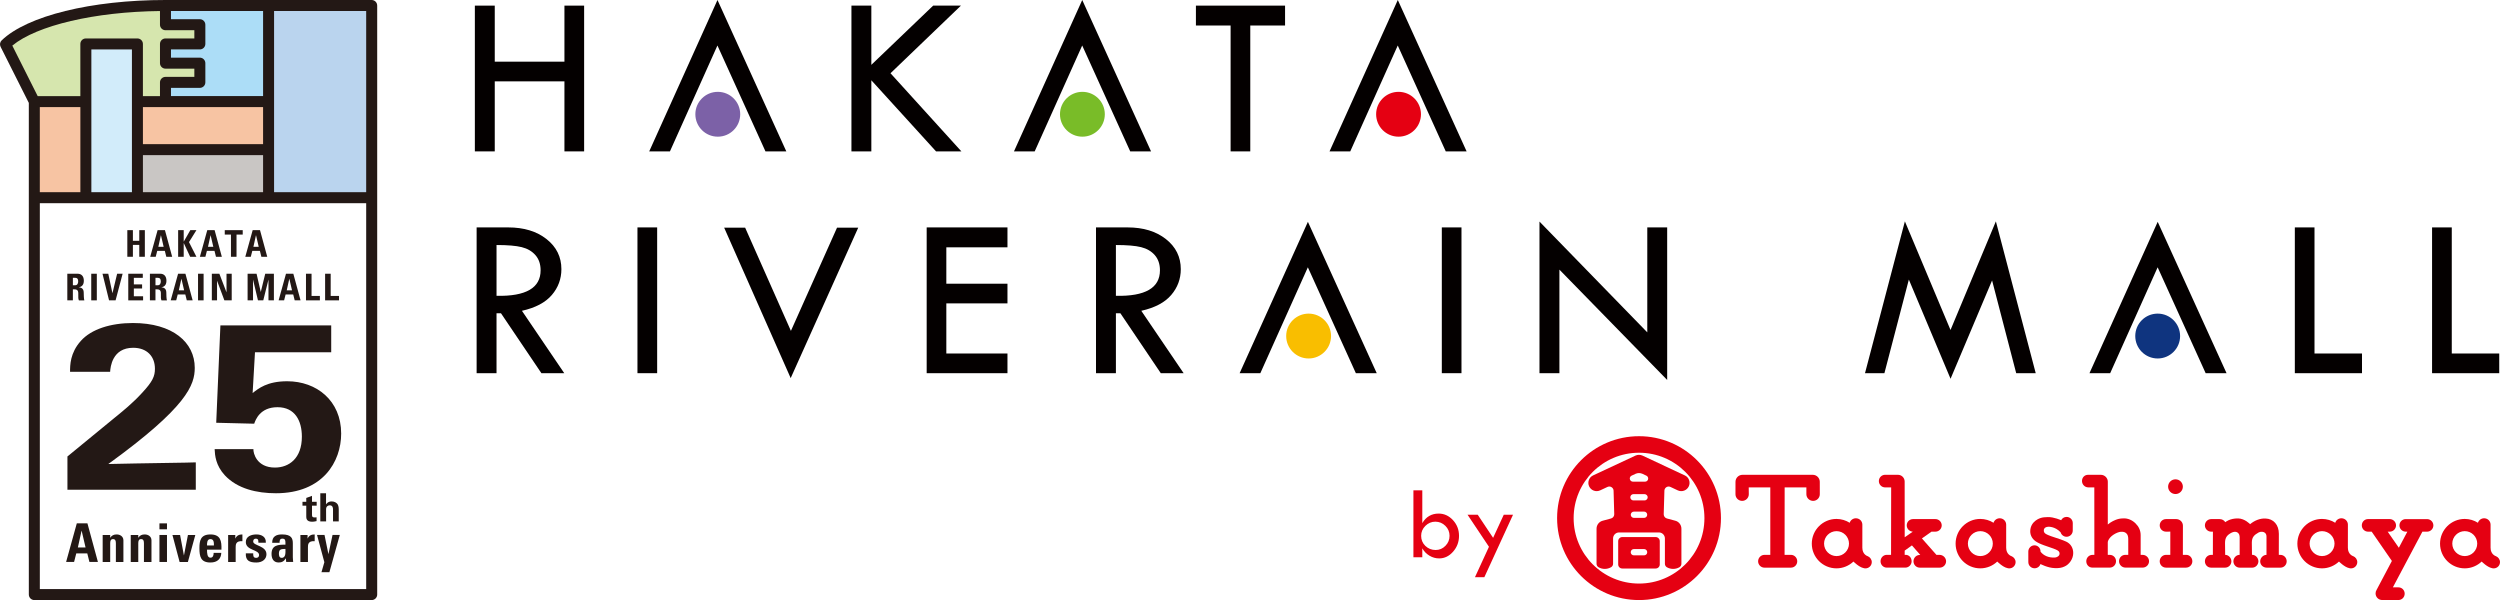 <?xml version="1.0" encoding="UTF-8"?><svg id="_レイヤー_2" xmlns="http://www.w3.org/2000/svg" viewBox="0 0 303.909 72.945"><defs><style>.cls-1{fill:#f7c4a3;}.cls-1,.cls-2,.cls-3,.cls-4,.cls-5,.cls-6,.cls-7,.cls-8,.cls-9,.cls-10,.cls-11,.cls-12,.cls-13{stroke-width:0px;}.cls-2{fill:#f9be00;}.cls-3{fill:#79bc28;}.cls-4{fill:#7c61a7;}.cls-5{fill:#0f347f;}.cls-6{fill:#231815;}.cls-7{fill:#e50012;}.cls-8{fill:#c9c6c4;}.cls-9{fill:#d2ecfa;}.cls-10{fill:#d6e6ae;}.cls-11{fill:#acddf7;}.cls-12{fill:#bad4ee;}.cls-13{fill:#040000;}</style></defs><g id="_レイヤー_1-2"><polygon class="cls-13" points="57.725 .684 60.144 .684 60.144 7.497 68.615 7.497 68.615 .684 71.009 .684 71.009 18.403 68.615 18.403 68.615 9.89 60.144 9.89 60.144 18.403 57.725 18.403 57.725 .684"/><polygon class="cls-13" points="103.504 .684 105.923 .684 105.923 7.883 113.439 .684 116.815 .684 108.252 8.904 116.87 18.403 113.789 18.403 105.923 9.758 105.923 18.403 103.504 18.403 103.504 .684"/><polygon class="cls-13" points="145.38 .684 156.217 .684 156.217 3.101 151.988 3.101 151.988 18.403 149.597 18.403 149.597 3.101 145.38 3.101 145.38 .684"/><polygon class="cls-13" points="87.219 0 95.587 18.403 93.053 18.403 87.214 5.53 81.44 18.403 78.921 18.403 87.219 0"/><polygon class="cls-13" points="131.561 0 139.926 18.403 137.393 18.403 131.557 5.53 125.781 18.403 123.262 18.403 131.561 0"/><polygon class="cls-13" points="169.922 0 178.286 18.403 175.751 18.403 169.915 5.53 164.142 18.403 161.623 18.403 169.922 0"/><path class="cls-4" d="m89.983,13.888c0,1.505-1.216,2.727-2.725,2.727-1.508,0-2.728-1.222-2.728-2.727,0-1.504,1.22-2.724,2.728-2.724,1.509,0,2.725,1.22,2.725,2.724"/><path class="cls-3" d="m134.306,13.888c0,1.505-1.216,2.727-2.726,2.727-1.503,0-2.725-1.222-2.725-2.727,0-1.504,1.222-2.724,2.725-2.724,1.511,0,2.726,1.22,2.726,2.724"/><path class="cls-7" d="m172.738,13.888c0,1.505-1.22,2.727-2.726,2.727-1.506,0-2.725-1.222-2.725-2.727,0-1.504,1.219-2.724,2.725-2.724,1.506,0,2.726,1.22,2.726,2.724"/><path class="cls-13" d="m57.941,27.645h3.837c1.912,0,3.465.475,4.666,1.424,1.203.95,1.801,2.168,1.801,3.653,0,1.184-.389,2.234-1.164,3.14-.777.911-1.987,1.551-3.633,1.92l5.145,7.585h-2.778l-4.916-7.288h-.54v7.288h-2.419v-17.721Zm2.419,2.14v6.177c3.571.075,5.358-.96,5.358-3.101,0-.752-.209-1.366-.627-1.843-.418-.478-.972-.801-1.668-.974-.696-.175-1.717-.259-3.062-.259"/><rect class="cls-13" x="77.492" y="27.645" width="2.394" height="17.721"/><polygon class="cls-13" points="88.029 27.673 90.581 27.673 96.147 40.224 101.754 27.673 104.331 27.673 96.119 45.964 88.029 27.673"/><polygon class="cls-13" points="112.65 27.645 122.471 27.645 122.471 30.065 115.039 30.065 115.039 34.489 122.471 34.489 122.471 36.88 115.039 36.88 115.039 42.973 122.471 42.973 122.471 45.367 112.65 45.367 112.65 27.645"/><path class="cls-13" d="m133.233,27.645h3.839c1.912,0,3.461.475,4.666,1.424,1.202.95,1.802,2.168,1.802,3.653,0,1.184-.389,2.234-1.166,3.14-.777.911-1.988,1.551-3.636,1.92l5.148,7.585h-2.776l-4.914-7.288h-.543v7.288h-2.42v-17.721Zm2.42,2.14v6.177c3.568.075,5.354-.96,5.354-3.101,0-.752-.209-1.366-.624-1.843-.418-.478-.972-.801-1.668-.974-.698-.175-1.72-.259-3.062-.259"/><rect class="cls-13" x="175.272" y="27.645" width="2.391" height="17.721"/><polygon class="cls-13" points="187.145 26.936 200.25 40.403 200.25 27.645 202.668 27.645 202.668 46.188 189.567 32.777 189.567 45.367 187.145 45.367 187.145 26.936"/><polygon class="cls-13" points="242.626 26.909 247.47 45.367 245.097 45.367 242.164 34.09 237.116 46.046 232.047 33.987 229.075 45.367 226.716 45.367 231.565 26.909 237.111 40.115 242.626 26.909"/><polygon class="cls-13" points="278.968 27.645 281.359 27.645 281.359 42.973 287.133 42.973 287.133 45.367 278.968 45.367 278.968 27.645"/><polygon class="cls-13" points="295.651 27.645 298.046 27.645 298.046 42.973 303.817 42.973 303.817 45.367 295.651 45.367 295.651 27.645"/><polygon class="cls-13" points="158.993 26.966 167.361 45.367 164.824 45.367 158.987 32.493 153.211 45.367 150.694 45.367 158.993 26.966"/><polygon class="cls-13" points="262.298 26.966 270.667 45.367 268.128 45.367 262.291 32.493 256.52 45.367 254.003 45.367 262.298 26.966"/><path class="cls-5" d="m265.021,40.85c0,1.505-1.222,2.728-2.726,2.728-1.506,0-2.725-1.223-2.725-2.728,0-1.506,1.219-2.726,2.725-2.726,1.504,0,2.726,1.22,2.726,2.726"/><path class="cls-2" d="m161.807,40.85c0,1.505-1.222,2.728-2.723,2.728-1.506,0-2.731-1.223-2.731-2.728,0-1.506,1.225-2.726,2.731-2.726,1.501,0,2.723,1.22,2.723,2.726"/><path class="cls-7" d="m199.866,67.51c.1,0,.198-.041.268-.111.072-.072.109-.166.109-.268,0-.105-.037-.202-.109-.272-.07-.074-.169-.112-.268-.112h-1.252c-.211,0-.378.172-.378.385,0,.101.039.196.109.268.07.069.165.111.268.111h1.252m-3.152-1.727c0-.131.052-.256.144-.347.092-.098.218-.149.351-.149h4.064c.131,0,.258.051.351.149.094.091.144.216.144.347v2.83c0,.272-.22.495-.495.495h-4.064c-.133,0-.259-.051-.351-.143-.092-.093-.144-.219-.144-.352v-2.83Z"/><path class="cls-7" d="m195.85,68.951h0c-.233.137-.498.207-.768.207-.264,0-.524-.068-.757-.201l-.002-.002h-.011l.009.002c-.15-.09-.24-.252-.24-.425v-4.263c0-.456.306-.854.749-.968l1.011-.272c.226-.061.392-.268.392-.508l-.081-2.856c0-.138-.056-.272-.153-.365-.101-.101-.229-.156-.367-.156-.076,0-.145.017-.217.048l-.901.421c-.503.232-1.097.012-1.334-.489-.114-.24-.125-.517-.033-.768.091-.251.276-.455.515-.563l5.148-2.408c.133-.06.281-.094.429-.094.147,0,.289.034.428.094l5.144,2.408c.242.108.428.311.517.563.091.251.078.528-.034.768-.234.501-.832.721-1.334.489l-.899-.421c-.067-.03-.139-.048-.212-.048-.287,0-.52.233-.52.521l-.083,2.856c0,.24.161.447.389.508l1.018.272c.439.113.744.512.744.968v4.263c0,.173-.092.336-.242.425l.008-.002h-.008l-.006.002c-.226.133-.49.201-.755.201-.265,0-.538-.068-.769-.203h0c-.148-.092-.234-.248-.234-.423v-3.078c0-.194-.076-.375-.215-.516-.133-.133-.317-.212-.513-.212h-4.847c-.396,0-.726.328-.726.728v3.078c0,.173-.089.331-.239.419m3.811-11.353c-.136-.058-.276-.09-.42-.09-.142,0-.273.03-.401.082l-.506.236c-.133.066-.215.202-.215.346,0,.101.042.198.111.27.075.069.167.112.272.112h1.476c.103,0,.198-.043.268-.112.073-.072.111-.169.111-.27,0-.144-.081-.28-.215-.346l-.481-.228m.256,3.236c.101,0,.2-.037.265-.113.078-.072.115-.169.115-.27,0-.105-.037-.198-.115-.268-.066-.073-.164-.112-.265-.112h-1.355c-.211,0-.379.172-.379.38,0,.101.037.198.109.27.072.076.17.113.27.113h1.355m-.058,2.122c.103,0,.198-.041.267-.112.075-.071.111-.169.111-.268,0-.105-.036-.2-.111-.272-.069-.073-.164-.111-.267-.111h-1.239c-.211,0-.382.17-.382.383,0,.1.037.197.112.268.072.071.17.112.27.112h1.239Z"/><path class="cls-7" d="m199.248,53.026c-5.5,0-9.961,4.46-9.961,9.959,0,5.503,4.462,9.96,9.961,9.96,5.496,0,9.958-4.457,9.958-9.96,0-5.499-4.462-9.959-9.958-9.959m0,17.914c-4.39,0-7.951-3.56-7.951-7.955,0-4.391,3.561-7.95,7.951-7.95,4.393,0,7.948,3.56,7.948,7.95,0,4.395-3.555,7.955-7.948,7.955Z"/><path class="cls-7" d="m214.492,69.005h3.221c.428,0,.766-.346.766-.773,0-.426-.343-.782-.768-.782h-.771l.009-8.197h2.641v.829c0,.444.37.807.819.807.451,0,.813-.363.813-.808l-.003-1.511c0-.467-.384-.851-.852-.851l-8.546.002c-.467,0-.849.382-.849.852l-.002,1.51c0,.444.36.807.811.807.448,0,.81-.363.81-.81l-.011-.832h2.623v8.203h-.707c-.424,0-.774.356-.774.782,0,.427.342.773.768.773Z"/><path class="cls-7" d="m233.373,69.005h2.424c.426,0,.776-.346.776-.773,0-.426-.37-.782-.799-.782h-.376l-1.762-1.996,1.166-.826h.006l.468.002c.42,0,.766-.343.766-.765,0-.421-.346-.763-.766-.763h-2.722c-.425,0-.763.342-.763.763,0,.413.332.747.734.765l-.983.685-.005-6.778c0-.451-.365-.819-.821-.819l-1.55-.002c-.425,0-.765.344-.765.766,0,.424.34.769.766.769h.73l-.013,8.197h-.515c-.428,0-.762.356-.762.782,0,.427.334.773.762.773h2.243c.424,0,.771-.346.771-.773,0-.426-.303-.782-.729-.782h-.114v-.514l.88-.634,1.016,1.16h-.055c-.428,0-.771.345-.771.771,0,.427.336.773.762.773"/><path class="cls-7" d="m277.215,67.453c.426,0,.762.353.762.779,0,.429-.334.773-.757.773h-1.681c-.44-.006-.782-.34-.782-.767,0-.407.362-.788.766-.788v-2.207c.011-.379-.228-.588-.563-.598-.131-.014-.276.023-.401.088-.523.292-.819.563-.819,1.236l.019,1.471c.429,0,.771.366.782.792-.011.435-.346.777-.773.777l-1.514-.004c-.413,0-.754-.352-.754-.773,0-.413.343-.784.76-.784l.002-2.168c0-.304-.17-.62-.557-.634-.175.002-.35.066-.428.108-.501.262-.794.559-.794,1.232l.017,1.465c.414,0,.755.378.755.782,0,.427-.34.773-.774.773h-1.685c-.431.004-.76-.344-.76-.773,0-.426.34-.782.768-.782h.201l.005-2.819h-.206c-.421,0-.768-.343-.768-.765,0-.421.34-.763.762-.763h1.032c.282,0,.54.14.683.375,0,0,.545-.478,1.562-.457.819.017,1.454.699,1.454.699.534-.446,1.205-.717,1.863-.69.993.03,1.634.773,1.634,1.859l-.006,2.562.195.003Z"/><path class="cls-7" d="m264.462,58.267c-.496,0-.899.399-.899.894,0,.492.403.896.899.896.492,0,.894-.403.894-.896,0-.495-.403-.894-.894-.894Z"/><path class="cls-7" d="m265.767,67.45h-.41l.006-3.544c0-.453-.371-.806-.829-.806l-1.228.002c-.423,0-.763.343-.763.763,0,.427.34.765.763.765l.524-.005-.002,2.824h-.515c-.425,0-.771.356-.771.782,0,.427.336.773.763.773h2.427c.429,0,.777-.346.777-.773,0-.426-.322-.782-.743-.782Z"/><path class="cls-7" d="m251.971,64.498c0,.416-.339.754-.754.754-.345,0-.632-.233-.724-.549-.698-.737-1.504-.668-1.504-.668-.218.009-.392.094-.463.204l-.002.003c-.081.133-.081.236-.064.351.023.189.24.313.247.318.011.007.237.162,1.236.475.804.254,1.228.453,1.233.458.542.249.86.777.852,1.393,0,.688-.471,1.391-1.085,1.641-.311.147-.663.204-1.161.183-.857-.023-1.734-.498-1.734-.498-.098.309-.384.519-.719.519-.42,0-.758-.332-.758-.752l-.002-1.287c0-.41.34-.751.748-.751.409,0,.737.33.737.739v.033c.364.479.989.749,1.714.714,0,0,.387,0,.562-.305v.005c.047-.084.053-.222.023-.307-.053-.201-.268-.311-.729-.485-.348-.118-.999-.343-1.131-.393-.498-.174-.816-.356-.816-.356-.563-.295-.891-.811-.874-1.376.031-1.243,1.247-1.584,1.258-1.588.217-.077.559-.113.88-.113.755-.02,1.617.382,1.617.382.125-.24.37-.403.662-.403.414,0,.754.331.754.751l-.003.916"/><path class="cls-7" d="m227.037,67.608s-.645-.186-.645-1.021l.002-2.808c0-.432-.351-.776-.788-.776-.35,0-.652.228-.751.548-.464-.293-1.017-.468-1.604-.468-1.662,0-3.003,1.347-3.003,3.004,0,1.659,1.341,3.004,3.003,3.004.793,0,1.523-.32,2.062-.827,0,0,.663.677,1.223.794.073.025.153.037.236.037.424,0,.768-.343.768-.765,0-.322-.218-.61-.503-.722m-3.783-.009c-.833,0-1.514-.68-1.514-1.517,0-.834.68-1.514,1.514-1.514.838,0,1.517.68,1.517,1.514,0,.837-.679,1.517-1.517,1.517Z"/><path class="cls-7" d="m244.521,67.608s-.643-.186-.643-1.021v-2.808c0-.432-.354-.776-.785-.776-.354,0-.654.228-.751.548-.467-.293-1.021-.468-1.612-.468-1.653,0-2.999,1.347-2.999,3.004,0,1.659,1.347,3.004,2.999,3.004.801,0,1.529-.32,2.065-.827,0,0,.666.677,1.223.794.075.025.161.037.24.037.42,0,.766-.343.766-.765,0-.322-.215-.61-.504-.722m-3.783-.009c-.835,0-1.514-.68-1.514-1.517,0-.834.679-1.514,1.514-1.514.84,0,1.517.68,1.517,1.514,0,.837-.677,1.517-1.517,1.517Z"/><path class="cls-7" d="m286.059,67.608s-.643-.186-.643-1.021l.003-2.808c0-.432-.35-.776-.788-.776-.35,0-.654.228-.751.548-.467-.293-1.019-.468-1.609-.468-1.654,0-2.996,1.347-2.996,3.004,0,1.659,1.342,3.004,2.996,3.004.799,0,1.526-.32,2.065-.827,0,0,.666.677,1.224.794.075.025.159.037.237.037.42,0,.762-.343.762-.765,0-.322-.211-.61-.499-.722m-3.785-.009c-.832,0-1.511-.68-1.511-1.517,0-.834.679-1.514,1.511-1.514.841,0,1.518.68,1.518,1.514,0,.837-.677,1.517-1.518,1.517Z"/><path class="cls-7" d="m303.408,67.608s-.645-.186-.645-1.021v-2.808c0-.432-.351-.776-.783-.776-.353,0-.654.228-.752.548-.465-.293-1.014-.468-1.604-.468-1.66,0-3.004,1.347-3.004,3.004,0,1.659,1.344,3.004,3.004,3.004.794,0,1.52-.32,2.058-.827,0,0,.665.677,1.224.794.073.025.162.037.237.037.425,0,.766-.343.766-.765,0-.322-.215-.61-.501-.722m-3.781-.009c-.836,0-1.518-.68-1.518-1.517,0-.834.682-1.514,1.518-1.514.835,0,1.514.68,1.514,1.514,0,.837-.679,1.517-1.514,1.517Z"/><path class="cls-7" d="m288.896,71.732c-.075.118-.112.255-.112.407,0,.445.364.803.808.803h1.963c.424,0,.766-.34.766-.773,0-.421-.329-.768-.754-.768h-.682l3.591-6.771.568.002c.423,0,.765-.343.765-.765,0-.421-.348-.763-.771-.763h-2.591c-.421,0-.762.34-.762.763s.346.763.765.763h.198l-1.035,1.958-1.359-1.958.251.002c.42,0,.765-.343.765-.765,0-.421-.35-.766-.771-.766h-2.633c-.424,0-.755.344-.755.766,0,.423.342.765.766.765l.431-.002,2.459,3.561-1.873,3.543Z"/><path class="cls-7" d="m260.473,68.999h-2.093c-.429,0-.782-.346-.782-.775,0-.428.331-.774.76-.774h.361v-1.922c-.002-.314-.067-.532-.219-.678-.137-.138-.329-.216-.584-.204-.245-.001-.362.049-.532.11-.342.138-.652.353-.852.574,0,0-.297.312-.303.6v1.521h.245c.424,0,.758.346.758.774,0,.428-.334.775-.762.775h-2.11c-.432,0-.744-.35-.744-.775,0-.428.336-.774.763-.774h.22l-.006-8.203h-.732c-.425,0-.765-.355-.765-.778,0-.423.312-.751.738-.751h1.556c.453,0,.844.381.844.837l-.002,5.205c.431-.367.914-.546.919-.55.287-.116.548-.188.978-.194.557-.024,1.088.219,1.483.616.395.393.615.868.615,1.426v2.393h.242c.425,0,.777.349.777.776,0,.427-.346.773-.776.773"/><path class="cls-7" d="m171.82,59.61h1.08v3.982c.457-.775,1.127-1.16,1.988-1.16.666,0,1.247.265,1.743.801.487.532.732,1.166.732,1.905,0,.733-.24,1.38-.721,1.926-.484.548-1.049.817-1.689.817-.417,0-.808-.104-1.18-.328-.371-.222-.666-.522-.874-.9v1.091h-1.08v-8.134Zm4.392,5.528c0-.473-.17-.879-.507-1.213-.342-.337-.746-.508-1.228-.508-.462,0-.863.176-1.208.514-.339.341-.509.744-.509,1.207,0,.481.17.893.509,1.222.345.331.762.501,1.256.501.462,0,.857-.17,1.188-.51.336-.341.499-.744.499-1.213"/><polygon class="cls-7" points="178.398 62.572 179.637 62.572 181.508 65.382 182.804 62.572 183.929 62.572 180.441 70.169 179.3 70.169 181.003 66.469 178.398 62.572"/><path class="cls-6" d="m8.197,55.491l5.764-4.729c1.019-.831,2.165-1.748,3.344-3.038,1.242-1.347,1.529-1.978,1.529-2.895,0-1.519-.987-2.551-2.643-2.551-2.548,0-2.771,2.35-2.802,2.923h-4.872c0-.802,0-2.293,1.306-3.755,1.274-1.433,3.63-2.178,6.337-2.178,4.84,0,7.515,2.35,7.515,5.446,0,2.064-.892,4.729-10.509,11.694,3.216-.057,3.598-.086,6.114-.115,3.407-.057,3.789-.057,4.522-.086v3.325h-15.604v-4.041Z"/><path class="cls-6" d="m30.806,54.603c-.032.459.382,2.236,2.611,2.236,1.72,0,3.28-1.118,3.28-3.755,0-1.921-.828-3.583-2.961-3.583-2.134,0-2.675,1.548-2.834,2.006l-4.617-.115.509-11.837h13.47v3.267h-9.267l-.286,4.958c.7-.545,1.751-1.433,4.203-1.433,3.567,0,6.56,2.35,6.56,6.363,0,3.411-2.229,7.251-7.929,7.251-2.325,0-4.681-.545-6.21-2.178-1.114-1.204-1.21-2.436-1.242-3.181h4.713Z"/><path class="cls-6" d="m8.036,68.314l1.3-4.692h1.293l1.274,4.692h-1.033l-.26-1.04h-1.339l-.266,1.04h-.968Zm1.891-3.788h-.013l-.449,2.027h.936l-.474-2.027Z"/><path class="cls-6" d="m13.397,65.364h.013c.091-.15.202-.247.325-.305.13-.065.279-.091.448-.091.435,0,.819.26.819.715v2.632h-.916v-2.261c0-.292-.052-.52-.344-.52s-.345.227-.345.52v2.261h-.916v-3.282h.916v.332Z"/><path class="cls-6" d="m16.809,65.364h.013c.091-.15.202-.247.325-.305.13-.065.279-.091.448-.091.435,0,.819.26.819.715v2.632h-.916v-2.261c0-.292-.052-.52-.344-.52s-.345.227-.345.52v2.261h-.916v-3.282h.916v.332Z"/><path class="cls-6" d="m20.299,63.623v.721h-.916v-.721h.916Zm0,4.692h-.916v-3.282h.916v3.282Z"/><path class="cls-6" d="m20.962,65.033h.929l.462,2.463h.013l.481-2.463h.897l-.903,3.282h-1.007l-.871-3.282Z"/><path class="cls-6" d="m25.166,66.82c0,.39.013.975.416.975.325,0,.39-.312.39-.585h.929c-.013.357-.13.65-.351.851-.214.202-.539.319-.968.319-1.183,0-1.339-.721-1.339-1.748,0-.897.13-1.663,1.339-1.663,1.235,0,1.371.799,1.338,1.852h-1.754Zm.838-.513c0-.319.013-.773-.422-.773-.422,0-.416.494-.416.773h.838Z"/><path class="cls-6" d="m28.604,65.033v.422h.013c.169-.377.481-.487.851-.487v.819c-.806-.052-.819.416-.819.741v1.787h-.916v-3.282h.871Z"/><path class="cls-6" d="m30.781,67.262c-.007.149,0,.292.045.396.052.104.149.156.331.156s.338-.117.338-.338c0-.695-1.612-.539-1.612-1.585,0-.708.702-.923,1.293-.923.624,0,1.189.299,1.137,1.007h-.897c0-.227-.026-.364-.091-.422-.058-.058-.137-.071-.234-.071-.201,0-.312.13-.312.351,0,.52,1.612.494,1.612,1.547,0,.572-.468,1.001-1.228,1.001-.799,0-1.332-.202-1.28-1.118h.897Z"/><path class="cls-6" d="m35.596,67.703c0,.202.026.409.045.611h-.851l-.039-.435h-.013c-.195.338-.461.5-.858.5-.637,0-.871-.474-.871-1.046,0-1.085.838-1.131,1.689-1.118v-.253c0-.28-.039-.481-.37-.481-.318,0-.344.24-.344.5h-.897c0-.396.123-.65.338-.799.208-.156.507-.215.858-.215,1.163,0,1.313.5,1.313,1.098v1.637Zm-1.69-.409c0,.234.039.52.338.52.539,0,.455-.728.455-1.085-.455.019-.793-.02-.793.565Z"/><path class="cls-6" d="m37.39,65.033v.422h.013c.169-.377.481-.487.851-.487v.819c-.806-.052-.819.416-.819.741v1.787h-.916v-3.282h.871Z"/><path class="cls-6" d="m39.43,68.34l-.89-3.308h.91l.468,2.307h.013l.494-2.307h.884l-1.267,4.523h-.962l.351-1.215Z"/><path class="cls-6" d="m16.931,29.273v-1.296h.677v3.237h-.677v-1.444h-.776v1.444h-.677v-3.237h.677v1.296h.776Z"/><path class="cls-6" d="m18.262,31.215l.897-3.237h.892l.879,3.237h-.713l-.179-.717h-.924l-.184.717h-.668Zm1.305-2.614h-.009l-.31,1.399h.646l-.327-1.399Z"/><path class="cls-6" d="m23.135,27.978h.744l-.905,1.453.905,1.785h-.762l-.776-1.659h-.009v1.659h-.677v-3.237h.677v1.386h.009l.794-1.386Z"/><path class="cls-6" d="m24.3,31.215l.897-3.237h.892l.879,3.237h-.713l-.179-.717h-.924l-.184.717h-.668Zm1.305-2.614h-.009l-.31,1.399h.646l-.327-1.399Z"/><path class="cls-6" d="m29.506,27.978v.538h-.753v2.699h-.677v-2.699h-.753v-.538h2.184Z"/><path class="cls-6" d="m29.819,31.215l.897-3.237h.892l.879,3.237h-.713l-.179-.717h-.924l-.184.717h-.668Zm1.305-2.614h-.009l-.31,1.399h.646l-.327-1.399Z"/><path class="cls-6" d="m8.86,36.513h-.677v-3.237h1.251c.462,0,.758.296.758.848,0,.412-.162.722-.601.794v.009c.148.018.587.054.587.636,0,.206.014.816.076.951h-.664c-.089-.197-.072-.417-.072-.628,0-.385.036-.713-.484-.713h-.175v1.341Zm0-1.838h.3c.269,0,.345-.269.345-.475,0-.309-.13-.426-.345-.426h-.3v.901Z"/><path class="cls-6" d="m11.092,36.513v-3.237h.677v3.237h-.677Z"/><path class="cls-6" d="m12.459,33.275h.704l.502,2.354h.009l.565-2.354h.668l-.856,3.237h-.794l-.798-3.237Z"/><path class="cls-6" d="m15.593,36.513v-3.237h1.766v.498h-1.089v.798h1.004v.498h-1.004v.946h1.125v.498h-1.802Z"/><path class="cls-6" d="m18.901,36.513h-.677v-3.237h1.251c.462,0,.758.296.758.848,0,.412-.161.722-.601.794v.009c.148.018.587.054.587.636,0,.206.013.816.076.951h-.664c-.09-.197-.072-.417-.072-.628,0-.385.036-.713-.484-.713h-.175v1.341Zm0-1.838h.301c.269,0,.345-.269.345-.475,0-.309-.13-.426-.345-.426h-.301v.901Z"/><path class="cls-6" d="m20.752,36.513l.897-3.237h.892l.879,3.237h-.713l-.179-.717h-.924l-.184.717h-.668Zm1.305-2.614h-.009l-.31,1.399h.646l-.327-1.399Z"/><path class="cls-6" d="m24.074,36.513v-3.237h.677v3.237h-.677Z"/><path class="cls-6" d="m25.751,36.513v-3.237h.915l.861,2.242h.009v-2.242h.632v3.237h-.892l-.883-2.367h-.009v2.367h-.632Z"/><path class="cls-6" d="m30.099,36.513v-3.237h1.09l.507,2.201h.009l.538-2.201h1.053v3.237h-.659v-2.497h-.009l-.623,2.497h-.646l-.592-2.497h-.009v2.497h-.659Z"/><path class="cls-6" d="m33.869,36.513l.897-3.237h.892l.879,3.237h-.713l-.179-.717h-.924l-.184.717h-.668Zm1.305-2.614h-.009l-.31,1.399h.646l-.327-1.399Z"/><path class="cls-6" d="m37.196,36.513v-3.237h.677v2.699h1.013v.538h-1.69Z"/><path class="cls-6" d="m39.522,36.513v-3.237h.677v2.699h1.013v.538h-1.69Z"/><path class="cls-6" d="m38.482,63.348c-.228.062-.431.076-.545.076-.706,0-.706-.446-.706-.645v-1.312h-.46v-.465h.46v-.469l.697-.256v.725h.569v.465h-.569v1.08c.005.218.005.355.318.355.104,0,.152-.005.237-.014v.46Z"/><path class="cls-6" d="m38.937,59.96h.697v1.355c.08-.114.256-.36.692-.36.355,0,.583.175.697.322.085.118.156.336.156.649v1.455h-.697v-1.431c0-.138,0-.521-.393-.521-.199,0-.45.114-.45.488l.005,1.464h-.706v-3.421Z"/><path class="cls-6" d="m45.851.669c0-.369-.299-.669-.669-.669h-25.067C11.117.001,3.302,1.926.205,4.905c-.211.203-.265.52-.134.782l3.432,6.822.002,59.768c0,.369.299.669.669.669h41.01c.369,0,.669-.299.669-.669l-0-71.608Zm-1.337,70.939H4.842V24.7h39.673v46.908Z"/><rect class="cls-12" x="33.318" y="1.337" width="11.196" height="22.025"/><path class="cls-11" d="m20.785,1.337h11.196v10.344h-11.196v-.999h3.509c.369,0,.669-.299.669-.669v-2.336c0-.369-.299-.669-.669-.669h-3.509v-.999h3.509c.369,0,.669-.299.669-.669v-2.336c0-.369-.299-.669-.669-.669h-3.509v-.999Z"/><path class="cls-10" d="m1.496,5.544C4.483,3.083,11.525,1.43,19.447,1.341v1.663c0,.369.299.669.669.669h3.509v.999h-3.509c-.369,0-.669.299-.669.669v2.336c0,.369.299.669.669.669h3.509v.999h-3.509c-.369,0-.669.299-.669.669v1.668h-2.074v-6.34c0-.369-.299-.669-.669-.669h-6.267c-.369,0-.669.299-.669.669v6.34h-5.186L1.496,5.544Z"/><rect class="cls-1" x="4.84" y="13.019" width="4.93" height="10.344"/><rect class="cls-9" x="11.107" y="6.01" width="4.93" height="17.353"/><rect class="cls-1" x="17.374" y="13.019" width="14.607" height="4.503"/><rect class="cls-8" x="17.374" y="18.859" width="14.607" height="4.503"/></g></svg>
